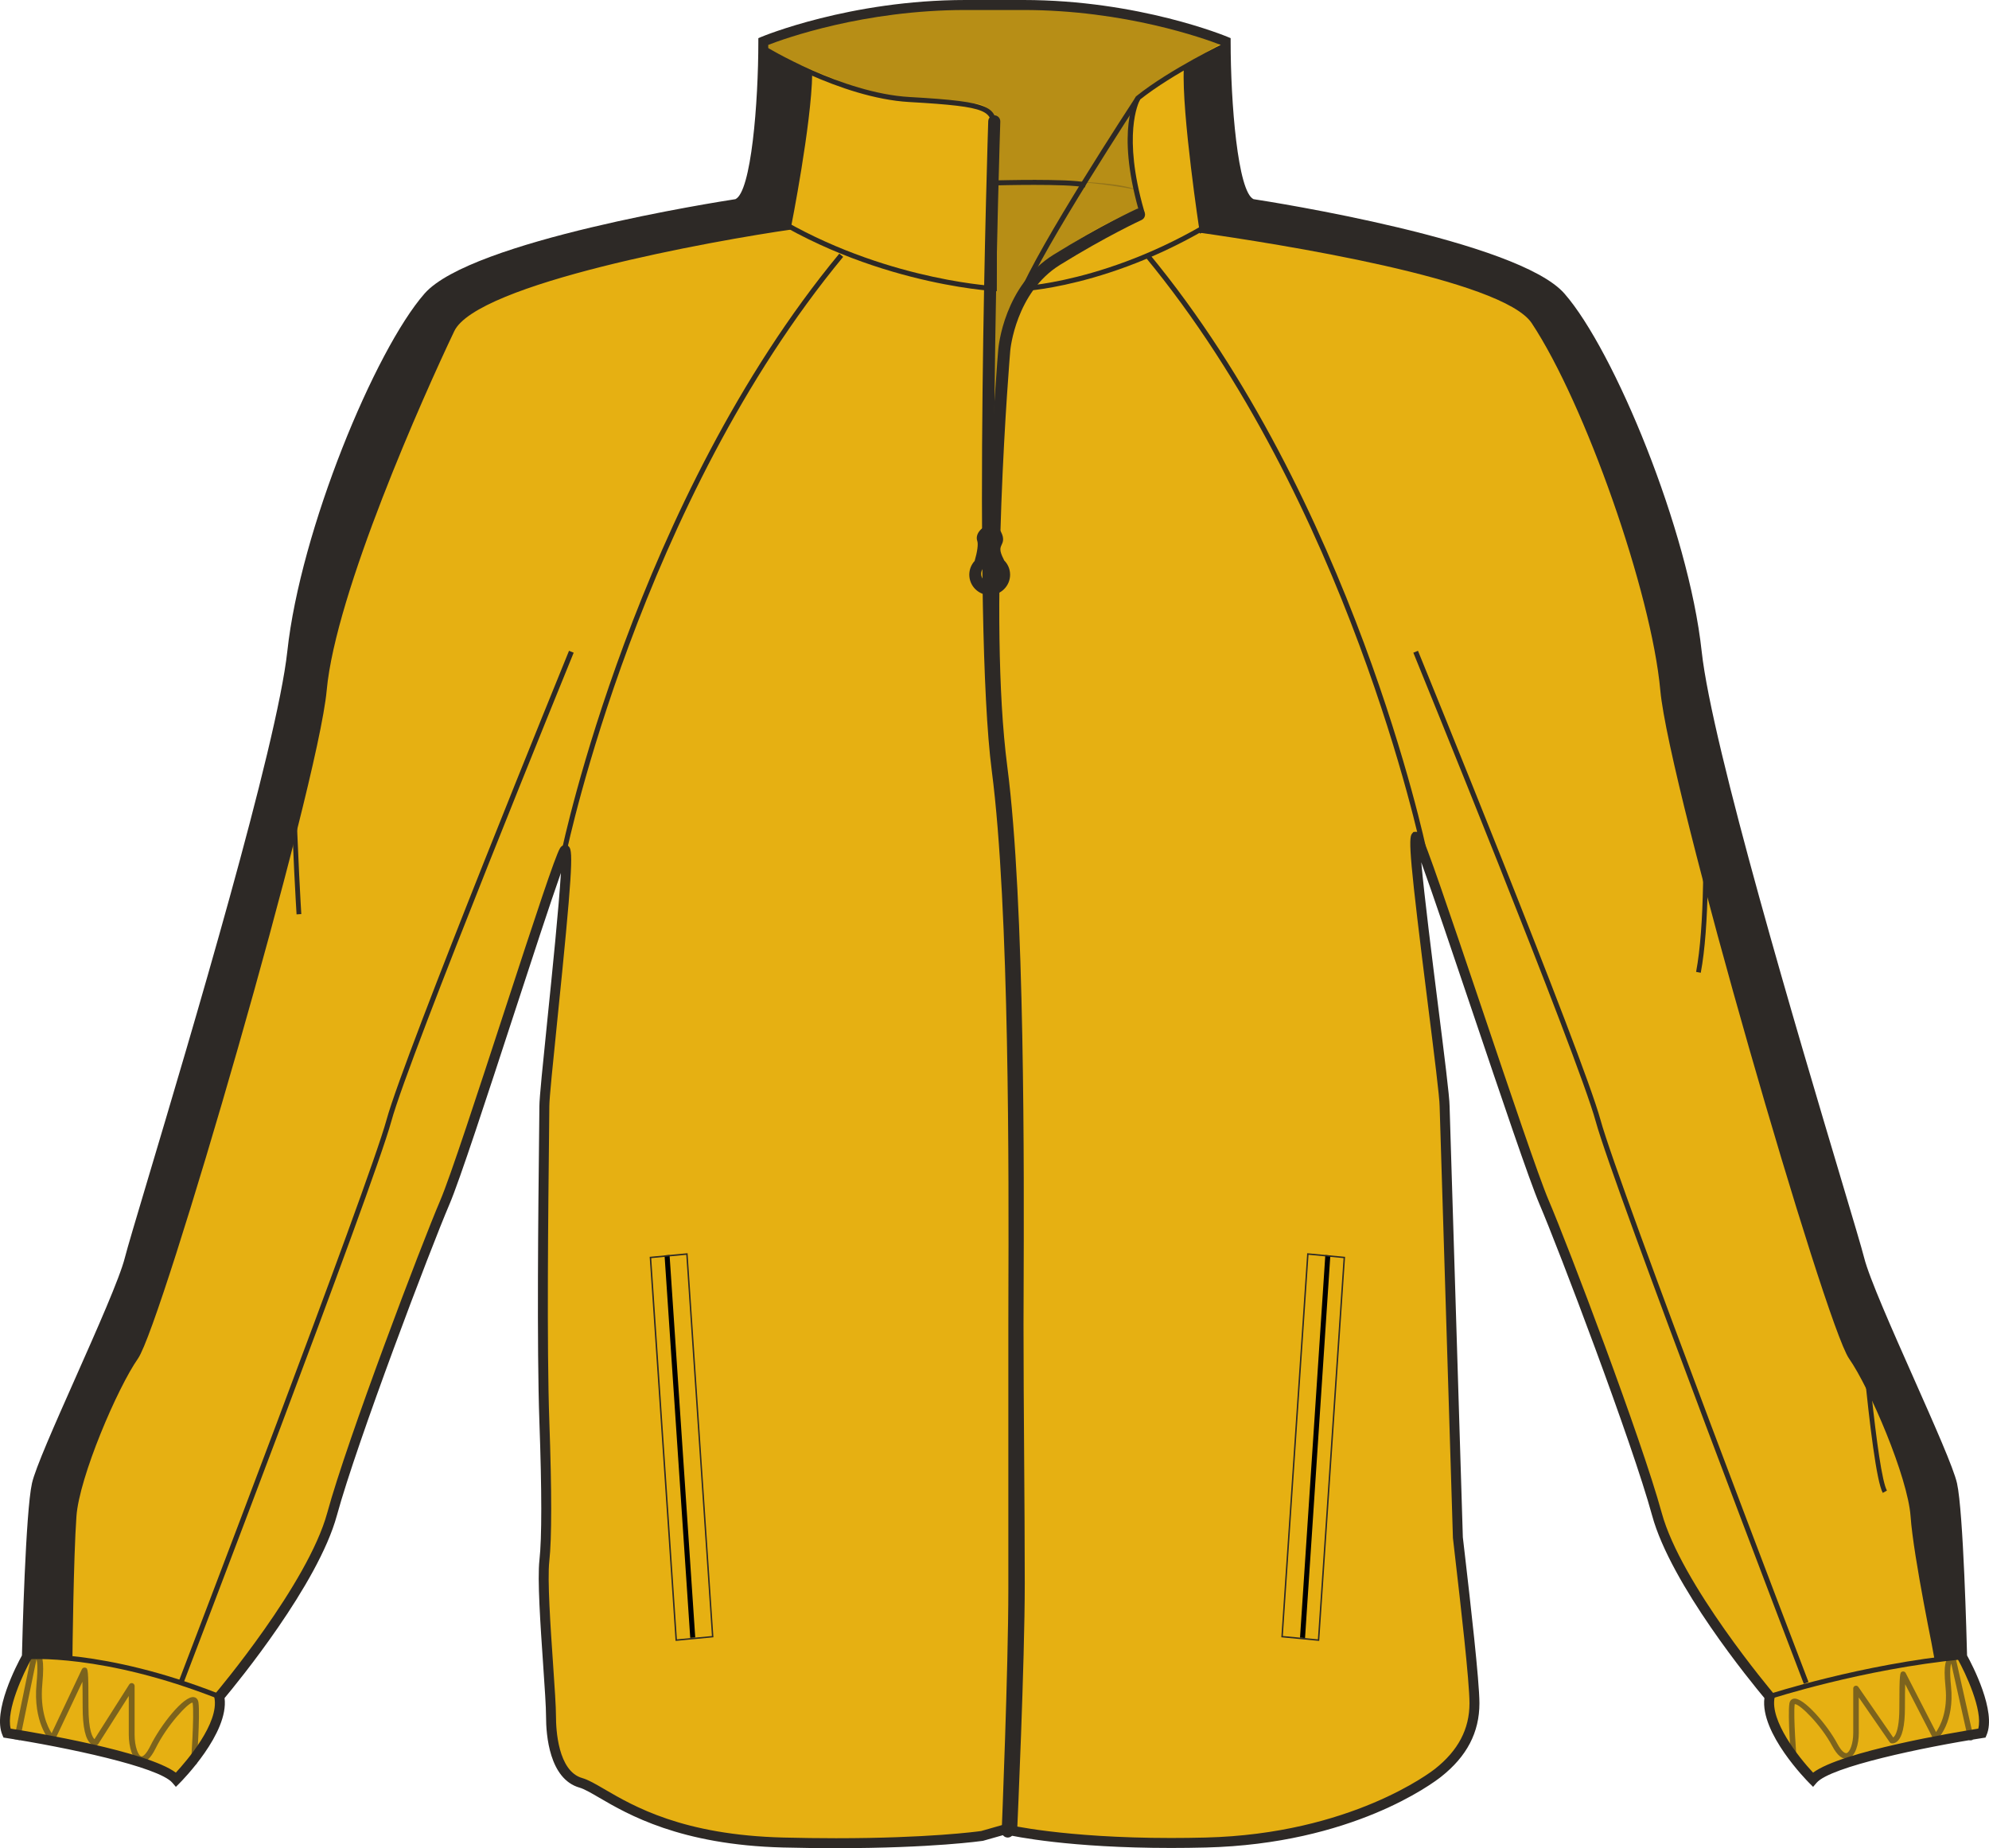 <svg preserveAspectRatio="xMidYMid meet"  xmlns="http://www.w3.org/2000/svg" xmlns:xlink="http://www.w3.org/1999/xlink" version="1.1" id="Layer_1" x="0px" y="0px" width="860.875px" height="800.002px" viewbox="0 0 860.875 800.002" enable-background="new 0 0 860.875 800.002" xml:space="preserve" class="svg0" style="height: 800px;">   <g id="front"> 	<g id="primary_2_" class="primary" fill="#e6b012" stroke="#e6b012" stroke-width="1px"> 		<path id="primary" fill="#e6b012" d="M625.25,478.822c0-10.056-16.353-123.472-12.039-116.291    c4.307,7.181,46.493,137.825,55.11,157.93c8.615,20.098,40.195,103.375,48.814,134.955c8.606,31.59,48.812,78.963,48.812,78.963    c-2.869,14.367,18.666,35.906,18.666,35.906c8.611-10.063,73.228-20.107,73.228-20.107c4.305-10.053-8.617-33.021-8.617-33.021    s-1.436-61.738-4.311-74.658c-2.871-12.926-35.892-80.4-40.193-97.631c-4.312-17.229-64.611-209.615-70.355-262.738    c-5.738-53.12-38.766-130.652-58.863-153.623c-20.102-22.97-133.521-40.2-133.521-40.2C530.49,84,530.49,17.955,530.49,17.955    s-37.317-15.793-87.57-15.793h-24.971c-50.253,0-87.572,15.792-87.572,15.792s0.002,66.045-11.489,70.352    c0,0-113.416,17.233-133.521,40.2c-20.103,22.968-53.125,100.501-58.865,153.621c-5.746,53.124-66.046,245.514-70.354,262.74    c-4.305,17.229-37.329,84.707-40.199,97.627c-2.875,12.924-4.308,74.662-4.308,74.662s-12.921,22.969-8.613,33.021    c0,0,64.606,10.049,73.224,20.105c0,0,21.535-21.539,18.669-35.904c0,0,40.191-47.373,48.812-78.963    c8.613-31.582,40.199-114.859,48.813-134.955c8.611-20.108,47.384-145.017,51.69-152.191c4.31-7.176-8.624,100.499-8.624,110.552    c0,10.053-1.427,96.193,0,136.396c0.647,18.146,1.445,47.381,0.011,60.306c-1.438,12.92,2.875,55.987,2.875,67.479    c0,11.482,2.862,25.842,12.918,28.717c10.053,2.875,30.147,24.404,87.573,25.838c57.436,1.439,86.148-2.871,86.148-2.871    l10.048-2.866c0,0,29.276,7.178,86.702,5.731c57.43-1.434,92.297-23.676,100.5-30.146c10.93-8.615,15.799-18.658,15.799-30.148    c0-11.481-5.74-58.865-7.185-71.785L625.25,478.822z" class="primary" stroke="#e6b012" stroke-width="1px"></path> 		<path id="primary_1_" fill="#e6b012" d="M491.349,45.23c0,0-48.29,72.434-52.206,86.791c0,0,10.438-24.145,54.812-41.111    c0,0-10.438-27.408-1.631-47.963" class="primary" stroke="#e6b012" stroke-width="1px"></path> 	</g> 	<g id="secondary" class="secondary" fill="#2D2926" stroke="#2D2926" stroke-width="1px"> 		<path d="M30.857,716.934l-19.228,0.226c0-1.711,1.395-42.928,2.689-61.131c1.366-19.15,19.526-62.822,29.148-76.564    c6.964-9.949,76.582-235.688,81.805-281.391c4.333-37.927,19.938-112.05,56.541-163.655    c24.416-34.425,130.574-44.176,143.88-46.077l17.521,10.401c-34.999,5.001-137.083,23.45-147.042,44.374    c-13.237,27.796-51.404,113.174-55.27,155.664c-3.808,41.903-71.392,274.417-81.606,289.019    c-8.922,12.748-25.488,51.412-26.709,68.514C31.308,674.23,30.857,716.516,30.857,716.934z" class="secondary" fill="#2D2926" stroke="#2D2926" stroke-width="1px"></path> 		<path d="M837.86,718.02l11.307-1.954c0-1.709-2.188-42.113-3.483-60.314c-1.365-19.152-17.777-61.238-27.396-74.984    c-6.963-9.946-76.771-236.932-80.934-282.69c-3.967-43.626-28.66-118.274-56.486-161.859    C661.67,106.138,550.233,90.24,536.928,88.339l-18.822,11.707c34.996,5.001,132.438,20.217,145.248,39.532    c23.113,34.86,51.895,116.711,55.756,159.201c3.809,41.903,71.391,274.417,81.611,289.02    c8.922,12.746,25.483,51.412,26.709,68.512C828.7,674.23,837.86,717.602,837.86,718.02z" class="secondary" fill="#2D2926" stroke="#2D2926" stroke-width="1px"></path> 		<path d="M330.49,22.39c0,0-1.958,52.531-7.178,60.688c-5.221,8.157,1.307,8.81,2.61,9.462c1.303,0.652,15.985,5.547,15.985,5.547    s8.812-44.375,9.139-66.235l-19.903-10.767L330.49,22.39z" class="secondary" fill="#2D2926" stroke="#2D2926" stroke-width="1px"></path> 		<path d="M530.5,21.085c0,0,0.651,36.217,2.938,46.332s7.178,20.882,7.178,20.882l-20.881,12.072c0,0-7.832-51.552-6.854-70.803    C512.883,29.568,529.198,19.78,530.5,21.085z" class="secondary" fill="#2D2926" stroke="#2D2926" stroke-width="1px"></path> 	</g> 	<g id="outline"> 		<path opacity="0.25" enable-background="new    " d="M431.313,78.294c0,0,49.595-1.305,60.688,3.915l1.957,7.831    c0,0-51.879,19.25-56.771,49.921c-4.896,30.67-6.523,89.074-6.523,89.074l-2.281,31.323l-0.98-55.468l3.265-80.917L431.313,78.294    z" fill="#2D2926" stroke-width="2px"></path> 		<path opacity="0.25" enable-background="new    " d="M331.471,16.084c0,0,42.633-16.098,100.494-14.792    c57.854,1.305,98.313,16.531,98.313,16.531s-34.04,19.36-37.956,24.254s-3.915,25.45-0.322,40.132c0,0-27.847-6.09-60.688-3.915    l-0.979-25.776c0,0-0.325-7.504-9.464-7.831c-9.138-0.327-38.824-2.937-42.417-3.916c-3.591-0.979-45.024-16.967-47.312-20.556    C328.861,16.627,331.471,16.084,331.471,16.084z" fill="#2D2926" stroke-width="2px"></path> 		<path d="M361.887,800.002c-7.42,0-15.146-0.104-22.959-0.295c-44.537-1.111-67.316-14.402-79.549-21.547    c-3.614-2.109-6.477-3.775-8.565-4.373c-13.064-3.736-14.479-22.777-14.479-30.787c0-4.16-0.576-12.566-1.244-22.305    c-1.193-17.365-2.544-37.053-1.613-45.408c1.063-9.59,1.055-29.773-0.021-59.988c-1.147-32.34-0.463-93.336-0.138-122.646    c0.079-6.934,0.138-11.854,0.138-13.821c0-3.619,1.522-18.525,3.456-37.396c2.104-20.587,5.021-49.104,5.854-63.585    c-4.499,12.671-12.526,37.26-20.354,61.247c-11.555,35.383-23.496,71.973-27.892,82.221    c-8.076,18.842-40.051,102.896-48.715,134.674c-8.146,29.864-43.222,72.588-48.608,79.029    c1.928,15.233-18.537,35.901-19.429,36.793l-1.644,1.647l-1.519-1.771c-5.938-6.937-46.26-15.394-71.914-19.386l-1.178-0.18    l-0.469-1.102c-4.379-10.207,6.248-30.439,8.45-34.449c0.153-6.469,1.568-62.063,4.346-74.545    c1.428-6.422,9.789-25.271,18.644-45.229c9.526-21.479,19.383-43.688,21.573-52.455c0.977-3.887,4.771-16.622,10.03-34.252    c18.122-60.732,55.83-187.113,60.27-228.198c5.677-52.489,37.938-130.296,59.386-154.812    c20.104-22.967,127.096-39.727,134.562-40.873c6.842-3.185,9.918-41.681,9.916-68.261V16.52l1.312-0.556    C329.91,15.805,367.843,0,417.948,0h24.971c50.107,0,88.033,15.805,88.408,15.965l1.316,0.556v1.427    c0,26.581,3.078,65.076,9.916,68.261c7.471,1.146,114.467,17.906,134.562,40.873c21.451,24.513,53.72,102.32,59.39,154.812    c4.438,41.085,42.146,167.463,60.271,228.198c5.258,17.627,9.063,30.363,10.033,34.252c2.188,8.769,12.041,30.978,21.57,52.455    c8.852,19.959,17.215,38.81,18.643,45.229c2.773,12.479,4.189,68.069,4.351,74.545c2.2,4.01,12.825,24.242,8.452,34.448    l-0.475,1.103l-1.178,0.18c-25.656,3.992-65.98,12.449-71.916,19.384l-1.521,1.771l-1.645-1.648    c-0.896-0.895-21.355-21.559-19.426-36.793c-5.392-6.44-40.474-49.164-48.607-79.028c-8.682-31.82-40.646-115.854-48.715-134.673    c-4.314-10.063-16.857-47.265-28.988-83.24c-8.521-25.276-17.258-51.179-22.207-64.848c1.312,14.671,4.729,41.832,7.211,61.603    c2.707,21.494,5.045,40.057,5.045,43.996l5.736,186.58c0.229,1.979,0.59,5.08,1.021,8.812c2.152,18.646,6.158,53.351,6.158,63.039    c0,12.613-5.432,23.029-16.61,31.844c-3.767,2.97-38.576,29.033-101.777,30.609c-5.07,0.127-10.139,0.191-15.063,0.191    c-43.854,0-67.665-4.955-71.644-5.855l-9.783,2.771C425.236,796.846,403.727,800.002,361.887,800.002z M244.59,365.775h0.958    l0.77,0.779c1.792,1.985,1.338,12.112-5.126,75.313c-1.843,18.008-3.434,33.557-3.434,36.957c0,1.979-0.053,6.916-0.132,13.869    c-0.329,29.28-1.017,90.21,0.132,122.446c1.086,30.427,1.083,50.82-0.005,60.619c-0.887,7.972,0.51,28.306,1.631,44.644    c0.673,9.812,1.257,18.293,1.257,22.598c0,5.488,0.815,23.635,11.356,26.646c2.608,0.741,5.674,2.53,9.554,4.791    c12.735,7.438,34.053,19.879,77.479,20.959c7.78,0.19,15.473,0.295,22.854,0.295c39.771,0,60.938-2.857,62.791-3.119l10.457-2.986    l0.556,0.133c0.239,0.063,24.548,5.869,71.182,5.869c4.89,0,9.914-0.063,14.953-0.188c62.867-1.568,97.769-28.537,99.222-29.683    c10.075-7.947,14.979-17.258,14.979-28.463c0-9.447-3.992-43.988-6.139-62.543c-0.438-3.74-0.793-6.85-1.031-9.004L623.1,478.891    c-0.002-3.735-2.438-23.062-5.01-43.526c-7.945-63.134-8.619-72.625-6.943-74.524l0.643-0.729l1.084-0.058    c0.621,0,1.507,0.238,2.188,1.373c2.131,3.559,11.393,30.812,26.383,75.273c12.104,35.896,24.623,73.012,28.867,82.92    c8.096,18.885,40.186,103.25,48.91,135.231c8.387,30.765,47.979,77.666,48.377,78.144l0.676,0.795l-0.201,1.021    c-2.012,10.058,10.261,25.66,16.662,32.496c12.389-9.242,61.229-17.416,71.498-19.053c2.08-7.938-5.586-24.184-8.875-30.033    l-0.271-0.471l-0.016-0.537c-0.012-0.613-1.457-61.674-4.256-74.24c-1.334-6.004-9.998-25.535-18.373-44.42    c-9.604-21.646-19.525-44.024-21.811-53.153c-0.947-3.796-4.736-16.49-9.98-34.062c-18.156-60.854-55.938-187.489-60.424-228.963    c-5.836-54.011-39.479-130.881-58.346-152.436c-19.357-22.122-131.104-39.318-132.229-39.49l-0.434-0.113    c-11.799-4.424-12.82-56.908-12.883-70.906c-7.021-2.721-41.406-15.101-85.428-15.101h-24.968    c-44.058,0-78.41,12.379-85.427,15.101c-0.056,13.996-1.079,66.482-12.883,70.906l-0.436,0.113    c-1.126,0.168-112.862,17.371-132.229,39.49c-18.861,21.555-52.504,98.424-58.339,152.433    c-4.489,41.477-42.271,168.104-60.425,228.964c-5.244,17.57-9.031,30.27-9.982,34.062c-2.281,9.127-12.21,31.511-21.81,53.154    c-8.376,18.885-17.041,38.416-18.376,44.42c-2.793,12.566-4.242,73.627-4.262,74.242l-0.013,0.537l-0.265,0.469    c-3.285,5.853-10.95,22.104-8.87,30.033c10.263,1.635,59.07,9.803,71.479,19.041c4.609-4.979,18.886-21.447,16.684-32.486    l-0.204-1.021l0.673-0.795c0.4-0.478,39.99-47.379,48.378-78.144c8.708-31.93,40.812-116.322,48.914-135.231    c4.312-10.07,16.228-46.564,27.749-81.857c13.577-41.583,21.971-67.085,24.076-70.591    C243.102,365.955,244.076,365.775,244.59,365.775z" fill="#2D2926" stroke-width="2px"></path> 		<path d="M443.121,126.001l-0.103-2.172c0.465-0.021,46.674-2.579,96.368-38.559l1.271,1.763    C490.413,123.414,443.595,125.98,443.121,126.001z" fill="#2D2926" stroke-width="2px"></path> 		<path d="M436.156,795.402c-0.033,0-0.063,0-0.104-0.004c-1.44-0.06-2.562-1.271-2.501-2.716c0.026-0.7,2.876-70.688,2.876-104.698    V574.561c0-3.645,0.015-8.354,0.025-13.94c0.158-50.197,0.527-167.75-7.188-226.92c-8.542-65.497-1.609-279.114-1.537-281.266    c0.048-1.44,1.271-2.544,2.697-2.521c1.438,0.047,2.562,1.253,2.521,2.697c-0.066,2.145-6.992,215.337,1.493,280.415    c7.765,59.519,7.393,177.314,7.234,227.615c-0.02,5.582-0.03,10.285-0.03,13.929V687.99c0,34.117-2.85,104.215-2.881,104.918    C438.705,794.307,437.551,795.402,436.156,795.402z" fill="#2D2926" stroke-width="2px"></path> 		<path d="M437.693,793.527c-0.041,0-0.079,0-0.119-0.006c-1.438-0.063-2.555-1.285-2.486-2.729    c0.028-0.705,3.228-71.4,3.228-105.406c0-17.043-0.135-36.262-0.266-54.844c-0.143-19.176-0.274-39-0.274-57.143    c0-3.943,0.021-9.138,0.045-15.345c0.188-49.94,0.625-166.903-7.019-225.521c-8.555-65.566,1.167-180.135,1.266-181.283    c0.092-1.121,2.552-27.766,23.98-41.029c20.455-12.665,35.696-19.662,35.854-19.733c1.314-0.601,2.857-0.021,3.455,1.29    c0.6,1.311,0.025,2.861-1.291,3.459c-0.146,0.068-15.115,6.942-35.271,19.42c-19.217,11.895-21.504,36.78-21.524,37.032    c-0.097,1.15-9.765,115.164-1.287,180.167c7.688,58.967,7.248,176.173,7.063,226.224c-0.023,6.193-0.05,11.379-0.05,15.32    c0,18.117,0.144,37.938,0.275,57.104c0.131,18.597,0.266,37.816,0.266,54.879c0,34.123-3.196,104.937-3.229,105.646    C440.237,792.436,439.08,793.527,437.693,793.527z" fill="#2D2926" stroke-width="2px"></path> 		<path d="M443.922,125.601l-1.688-1.37c14.444-17.75,44.774-31.242,50.497-33.679c-9.65-34.555-1.402-48.197-1.043-48.765    l0.242-0.269c14.29-11.43,38.193-22.989,38.436-23.106l0.943,1.96c-0.238,0.112-23.748,11.48-37.86,22.715    c-0.834,1.537-7.584,15.504,1.642,47.796l0.268,0.934l-0.898,0.371C494.101,92.326,459.209,106.805,443.922,125.601z" fill="#2D2926" stroke-width="2px"></path> 		<g> 			 				<rect x="211.578" y="625.125" transform="matrix(0.067 0.998 -0.998 0.067 899.499 290.207)" width="165.901" height="2.174"></rect> 			<path d="M292.394,710.289l-0.021-0.32l-11.182-165.938l16.405-1.563l0.023,0.32l11.172,165.932L292.394,710.289z      M281.864,544.598l11.114,165.013l15.157-1.445l-11.111-165.008L281.864,544.598z" fill="#2D2926" stroke-width="2px"></path> 		</g> 		<g> 			 				<rect x="567.777" y="543.272" transform="matrix(0.998 0.066 -0.066 0.998 42.838 -36.391)" width="2.177" height="165.945"></rect> 			<path d="M570.983,710.289l-16.404-1.568l11.193-166.252l16.406,1.563L570.983,710.289z M555.24,708.156l15.158,1.447     l11.117-165.011l-15.164-1.444L555.24,708.156z" fill="#2D2926" stroke-width="2px"></path> 		</g> 		<g> 			<g> 				<path d="M433.525,243.319c-0.089-0.209-0.14-0.389-0.262-0.622c-4.16-7.982,1.504-6.588-1.135-11.793      c-2.646-5.202-9.063-0.347-7.935,2.774c0.854,2.351-0.479,7.438-1.196,9.813c-1.335,1.357-2.167,3.215-2.167,5.272      c0,4.155,3.37,7.522,7.525,7.522s7.522-3.367,7.522-7.522C435.884,246.615,434.969,244.689,433.525,243.319z M428,232.418      c1.272,0,2.315,2.01,2.315,4.485c0,2.479-1.04,4.481-2.315,4.481c-1.277,0-2.317-2.005-2.317-4.481      C425.684,234.428,426.722,232.418,428,232.418z M428.361,253.391c-2.771,0-5.017-2.245-5.017-5.009      c0-2.772,2.246-5.017,5.017-5.017c2.771,0,5.018,2.244,5.018,5.017C433.375,251.147,431.13,253.391,428.361,253.391z" fill="#2D2926" stroke-width="2px"></path> 			</g> 		</g> 		<path d="M431.438,126.056l-1.139-0.055c-0.584-0.028-58.938-3.308-109.18-39.686l1.271-1.763    c45.868,33.211,98.521,38.548,106.875,39.198c0.023-7.733,0.161-51.789-0.002-65.582l-0.01-1.063    c-0.069-9.039-0.084-10.92-35.735-12.942c-29.763-1.685-63.385-22.205-63.722-22.414l1.142-1.851    c0.332,0.204,33.495,20.438,62.702,22.093c36.533,2.07,37.703,4.19,37.787,15.098l0.01,1.053c0.184,15.082,0,66.26,0,66.778    V126.056z" fill="#2D2926" stroke-width="2px"></path> 		<path d="M245.291,368.49l-2.129-0.438c0.312-1.503,31.93-151.606,120.1-258.257l1.675,1.384    C277.121,217.406,245.598,366.992,245.291,368.49z" fill="#2D2926" stroke-width="2px"></path> 		<path d="M615.309,368.49c-0.311-1.498-31.826-151.083-119.647-257.313l1.685-1.384c88.165,106.654,119.792,256.754,120.1,258.257    L615.309,368.49z" fill="#2D2926" stroke-width="2px"></path> 		<path d="M94.509,735.393c-50.107-19.754-82.455-17.18-82.781-17.151l-0.19-2.166c0.326-0.021,33.14-2.666,83.771,17.297    L94.509,735.393z" fill="#2D2926" stroke-width="2px"></path> 		<path d="M766.286,735.414l-0.678-2.064c0.396-0.127,39.939-13.004,83.506-17.271l0.213,2.164    C806.002,722.486,766.684,735.285,766.286,735.414z" fill="#2D2926" stroke-width="2px"></path> 		<path opacity="0.57" enable-background="new    " d="M85.133,763.641l-2.506-0.178c0.015-0.209,1.512-20.912,0.771-26.193    c-0.023-0.209-0.069-0.278-0.071-0.278c-1.851,0.018-11.021,9.713-15.986,19.826c-2.188,4.448-4.466,6.442-6.772,5.896    c-3.314-0.771-4.831-6.723-4.831-11.928v-16.666l-13.248,20.867c-0.176,0.272-0.451,0.477-0.77,0.545    c-0.196,0.047-1.206,0.227-2.34-0.666c-2.396-1.896-3.604-7.256-3.604-15.938c0-5.215-0.048-8.678-0.104-10.973l-11.95,25.281    c-0.179,0.37-0.528,0.633-0.933,0.694c-0.405,0.082-0.823-0.067-1.109-0.37c-0.303-0.312-7.433-7.992-5.868-24.785    c0.646-6.854,0.288-9.544-0.016-10.57l-7.23,35.105l-2.46-0.505l7.42-36.028c0.043-0.205,0.143-0.396,0.271-0.56    c0.635-0.752,1.746-1.312,2.796-0.871c1.499,0.631,2.746,2.722,1.721,13.66c-1.062,11.451,2.205,18.369,4.038,21.248    l13.097-27.707c0.038-0.078,0.087-0.156,0.143-0.227c0.326-0.435,0.895-0.604,1.41-0.435c1.045,0.354,1.292,0.438,1.292,17.031    c0,10.391,1.792,13.174,2.603,13.896l15.044-23.692c0.302-0.471,0.872-0.688,1.412-0.529c0.538,0.156,0.908,0.646,0.908,1.203    v20.986c0,5.188,1.521,9.162,2.883,9.479c0.708,0.205,2.172-0.928,3.951-4.553c4.328-8.824,14.453-21.807,18.825-21.08    c0.507,0.076,1.723,0.469,1.979,2.295C86.662,742.465,85.193,762.779,85.133,763.641z" fill="#2D2926" stroke-width="2px"></path> 		<path opacity="0.57" enable-background="new    " d="M776.43,763.143c-0.619,0-1.148-0.479-1.199-1.108    c-0.064-0.797-1.541-19.506-0.754-24.625c0.254-1.672,1.41-2.045,1.895-2.125c4.218-0.691,14.523,11.391,18.789,19.377    c1.812,3.393,3.285,4.375,4.078,4.188c1.361-0.342,2.875-3.979,2.875-8.668v-19.307c0-0.529,0.342-0.994,0.844-1.146    c0.507-0.159,1.056,0.031,1.354,0.468l15.111,21.896c0.229-0.17,0.58-0.521,0.961-1.25c0.771-1.498,1.688-4.723,1.688-11.566    c0-15.264,0.287-15.366,1.234-15.706c0.473-0.179,1.021-0.029,1.344,0.362c0.06,0.066,0.104,0.144,0.146,0.222l13.151,25.6    c1.813-2.572,5.185-8.939,4.099-19.586c-1.021-10.008,0.248-11.984,1.619-12.601c1.155-0.521,2.287,0.226,2.771,0.746    c0.146,0.158,0.244,0.349,0.287,0.552l7.428,33.146c0.148,0.646-0.262,1.295-0.912,1.441c-0.641,0.146-1.293-0.269-1.438-0.918    l-7.275-32.469c-0.299,0.764-0.77,3.1-0.084,9.854c1.58,15.516-5.578,22.596-5.881,22.893c-0.275,0.267-0.662,0.377-1.035,0.32    c-0.375-0.062-0.694-0.303-0.871-0.639l-12.062-23.474c-0.063,2.105-0.109,5.328-0.109,10.261c0,7.836-1.164,12.756-3.465,14.604    c-1.154,0.936-2.199,0.771-2.393,0.727c-0.304-0.062-0.563-0.239-0.734-0.489l-13.373-19.369v15.436    c0,4.732-1.467,10.197-4.695,11.01c-2.307,0.578-4.569-1.25-6.789-5.396c-5.008-9.381-14.03-18.147-16.146-18.147    c-0.039,0-0.074,0.006-0.111,0.02c-0.66,4.953,0.842,23.988,0.857,24.186c0.053,0.662-0.441,1.242-1.105,1.295    C776.49,763.143,776.461,763.143,776.43,763.143z" fill="#2D2926" stroke-width="2px"></path> 		<path d="M780.721,728.852c-0.82-2.147-82.332-215.073-90.086-243.512c-7.729-28.321-78.207-201.079-78.918-202.82l2.014-0.82    c0.707,1.741,71.244,174.623,79,203.071c7.729,28.334,89.199,241.153,90.021,243.302L780.721,728.852z" fill="#2D2926" stroke-width="2px"></path> 		<path d="M79.293,728.852l-2.031-0.782c0.823-2.146,82.294-214.97,90.021-243.3c7.759-28.444,78.292-201.33,79-203.07l2.016,0.821    c-0.711,1.741-71.196,174.5-78.919,202.821C161.625,513.775,80.116,726.701,79.293,728.852z" fill="#2D2926" stroke-width="2px"></path> 		<path d="M128.359,395.795c-0.265-4.224-6.393-103.74,0.022-131.534l2.004,0.461c-6.349,27.504-0.04,129.915,0.023,130.945    L128.359,395.795z" fill="#2D2926" stroke-width="2px"></path> 		<path d="M49.589,567.76l-1.761-1.059c12.233-20.398,35.604-60.732,36.434-67.371l2.037,0.257    C85.212,508.309,51.042,565.334,49.589,567.76z" fill="#2D2926" stroke-width="2px"></path> 		<path d="M736.12,421.074l-2.016-0.383c7.416-39.208-0.768-135.902-0.85-136.875l2.051-0.174    C735.389,284.615,743.594,381.59,736.12,421.074z" fill="#2D2926" stroke-width="2px"></path> 		<path d="M814.897,646.211c-5.424-9.77-12.09-99.881-12.367-103.711l2.049-0.15c2.365,32.302,7.947,95.361,12.115,102.863    L814.897,646.211z" fill="#2D2926" stroke-width="2px"></path> 		<path d="M469.575,81.095c-7.606-1.693-38.146-0.854-38.448-0.846l-0.063-2.174c1.271-0.035,31.113-0.852,38.984,0.895    L469.575,81.095z" fill="#2D2926" stroke-width="2px"></path> 		<path d="M443.093,128.17l-2.026-0.785c7.781-20.107,48.883-82.954,50.629-85.619l1.818,1.19    C493.086,43.608,450.788,108.281,443.093,128.17z" fill="#2D2926" stroke-width="2px"></path> 		 		<path d="M428.361,257.591c-4.869,0-8.833-3.96-8.833-8.828c0-2.214,0.818-4.312,2.313-5.943c1.188-4.039,1.621-7.354,1.132-8.698    c-0.441-1.222-0.173-2.671,0.744-3.977c1.208-1.724,3.214-2.837,5.11-2.837s3.479,1.068,4.464,3.005    c1.463,2.88,0.767,4.376,0.205,5.577c-0.562,1.206-1.093,2.344,0.918,6.202c0.098,0.177,0.156,0.331,0.22,0.488    c1.646,1.666,2.554,3.851,2.554,6.184C437.188,253.631,433.227,257.591,428.361,257.591z M422.307,250.191    c0.646,2.741,3.118,4.787,6.054,4.787c2.92,0,5.38-2.028,6.041-4.748c-0.792,2.581-3.201,4.464-6.041,4.464    C425.507,254.697,423.088,252.794,422.307,250.191z M428.361,244.669c-2.047,0-3.711,1.664-3.711,3.711    c0,2.043,1.665,3.704,3.711,3.704c2.044,0,3.708-1.663,3.708-3.704C432.07,246.333,430.406,244.669,428.361,244.669z     M425.135,240.528c-0.229,1.021-0.497,2.026-0.771,2.958c0.66-0.541,1.435-0.951,2.271-1.188    C426.031,241.927,425.519,241.316,425.135,240.528z M429.556,242.173c0.936,0.18,1.799,0.566,2.542,1.111    c-0.551-1.057-0.946-1.973-1.216-2.782C430.532,241.217,430.08,241.792,429.556,242.173z M428,233.728    c-0.296,0.123-1.017,1.222-1.017,3.177c0,1.998,0.747,3.099,1.027,3.179c0.252-0.08,0.997-1.185,0.997-3.179    C429.014,234.953,428.298,233.85,428,233.728z M428,231.113c1.504,0,2.733,1.32,3.301,3.312c0.344-0.794,0.438-1.407-0.332-2.934    c-0.532-1.044-1.251-1.577-2.141-1.577c-1.04,0-2.266,0.71-2.977,1.729c-0.293,0.418-0.461,0.837-0.479,1.19    C426.026,231.763,426.948,231.113,428,231.113z" fill="#2D2926" stroke-width="2px"></path> 	</g> </g> <filter xmlns="http://www.w3.org/2000/svg" id="linear"><feColorMatrix type="matrix" values="0 -1 0 0 0               0 -1 0 0 0               0 -1 0 0 0               0 -1 0 0.9 0 "/></filter></svg>
